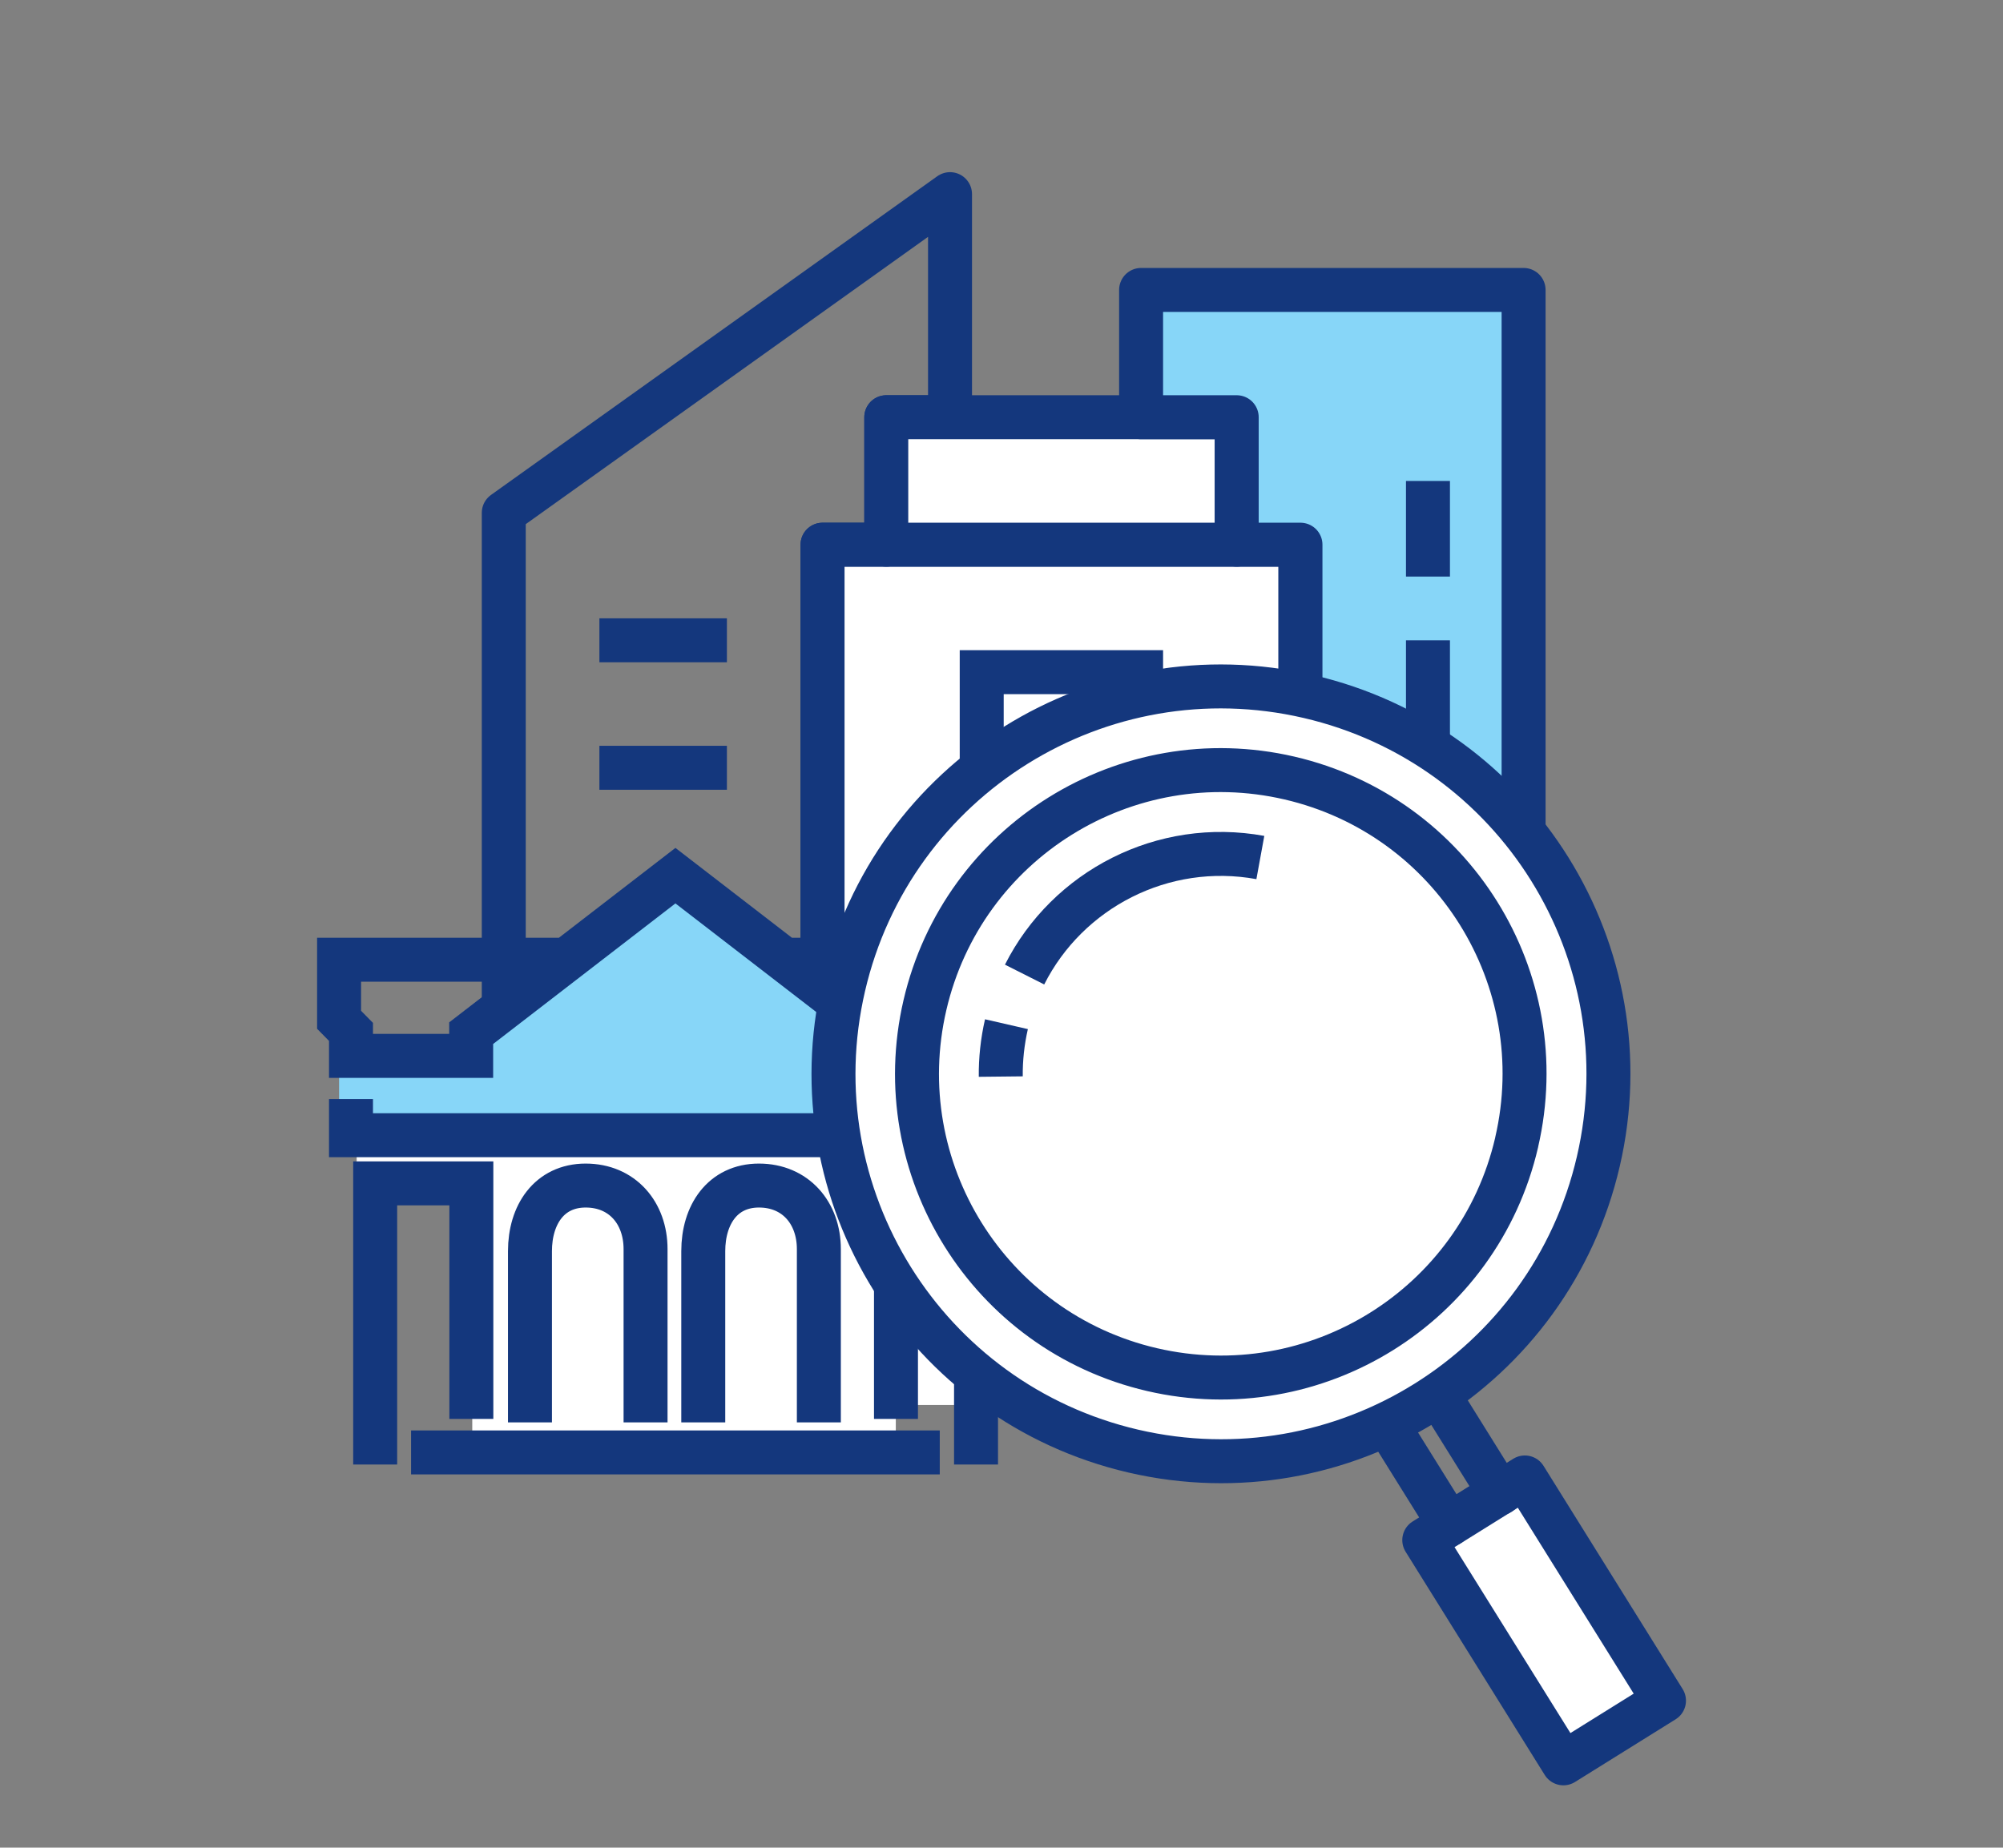 <?xml version="1.0" encoding="UTF-8"?>
<svg id="Layer_1" data-name="Layer 1" xmlns="http://www.w3.org/2000/svg" viewBox="0 0 109.34 100.88">
  <rect x="0" y="0" width="109.34" height="100.88" fill="#808080" stroke="none"/>
  <defs>
    <style>
      .cls-1 {
        fill: #fff;
      }

      .cls-2 {
        fill: #87d6f8;
      }

      .cls-3 {
        stroke-linecap: round;
        stroke-linejoin: round;
      }

      .cls-3, .cls-4 {
        fill: none;
        stroke: #14377d;
        stroke-width: 2.4px;
      }

      .cls-4 {
        stroke-miterlimit: 10;
      }
    </style>
  </defs>
  <polygon class="cls-1" points="53.59 76.71 70.99 76.71 70.99 29.74 44.9 29.74 44.9 76.71 53.59 76.71"/>
  <polyline class="cls-3" points="70.99 41.92 70.99 29.74 44.9 29.74 44.9 53.23 44.9 76.71"/>
  <polygon class="cls-3" points="51.86 22.78 51.86 10.6 27.5 28 27.5 69.75 44.9 69.75 44.9 29.74 48.38 29.74 48.38 22.78 51.86 22.78"/>
  <line class="cls-3" x1="32.72" y1="62.79" x2="39.68" y2="62.79"/>
  <rect class="cls-1" x="48.38" y="22.78" width="19.13" height="6.96"/>
  <rect class="cls-3" x="48.38" y="22.78" width="19.13" height="6.96"/>
  <path class="cls-4" d="M32.72,55.83h6.96M32.72,34.96h6.96M32.72,41.92h6.96M53.59,41.92v-5.22h8.7v5.22"/>
  <polygon class="cls-2" points="83.17 69.75 83.17 15.83 62.29 15.83 62.29 22.78 67.51 22.78 67.51 29.74 70.99 29.74 70.99 69.75 83.17 69.75"/>
  <polygon class="cls-3" points="83.17 69.75 83.17 15.83 62.29 15.83 62.29 22.78 67.51 22.78 67.51 29.74 70.99 29.74 70.99 69.75 83.17 69.75"/>
  <path class="cls-4" d="M77.95,52.35v5.22M77.95,43.66v5.22M77.95,34.96v5.22M77.95,26.26v5.22"/>
  <g>
    <polygon class="cls-1" points="19.47 61.89 19.47 64 25.78 64 25.78 78.71 48.9 78.71 48.9 64 54.16 64 54.16 61.89 19.47 61.89"/>
    <polygon class="cls-2" points="48.03 57.65 48.03 56.42 36.88 47.81 25.72 56.42 25.72 57.65 18.51 57.65 18.51 60.93 36.88 60.93 55.24 60.93 55.24 57.65 48.03 57.65"/>
    <path class="cls-4" d="M22.44,79.3h28.86M53.28,79.96v-15.35h-4.37v12.86M20.48,79.96v-15.35h5.25v12.86M54.59,60.01v1.97H19.16v-1.97M30.97,52.4h-12.46v3.28l.65.66v1.31h6.56v-1.24l11.15-8.6,11.15,8.6v1.24h6.56v-1.31l.66-.66v-3.28h-12.46M28.93,77.66v-9.35c0-1.98,1.05-3.58,3.04-3.58s3.27,1.49,3.27,3.47v9.46M38.39,77.66v-9.35c0-1.98,1.05-3.58,3.04-3.58s3.27,1.49,3.27,3.47v9.46"/>
  </g>
  <g>
    <rect class="cls-1" x="81.06" y="81.29" width="6.47" height="14.36" transform="translate(-34.04 57.97) rotate(-31.93)"/>
    <rect class="cls-3" x="81.06" y="81.29" width="6.47" height="14.36" transform="translate(-34.04 57.97) rotate(-31.93)"/>
    <path class="cls-3" d="M79.12,83.23l-3.42-5.49M78.45,76.04l3.42,5.49"/>
    <path class="cls-1" d="M87.25,63.41c-2.64,11.38-14.01,18.46-25.38,15.82s-18.46-14-15.82-25.38,14-18.46,25.38-15.82c11.38,2.64,18.46,14.01,15.82,25.38"/>
    <path class="cls-3" d="M87.25,63.41c-2.64,11.38-14.01,18.46-25.38,15.82s-18.46-14-15.82-25.38,14-18.46,25.38-15.82c11.38,2.64,18.46,14.01,15.82,25.38Z"/>
    <path class="cls-1" d="M82.79,62.38c-2.07,8.92-10.98,14.47-19.9,12.4s-14.47-10.98-12.4-19.9,10.98-14.47,19.9-12.4,14.47,10.98,12.4,19.89"/>
    <path class="cls-3" d="M82.79,62.38c-2.07,8.92-10.98,14.47-19.9,12.4s-14.47-10.98-12.4-19.9,10.98-14.47,19.9-12.4,14.47,10.98,12.4,19.89Z"/>
    <path class="cls-4" d="M54.63,58.78c-.01-.94.09-1.9.31-2.86M55.93,53.21c2.35-4.66,7.56-7.36,12.87-6.39"/>
  </g>
</svg>